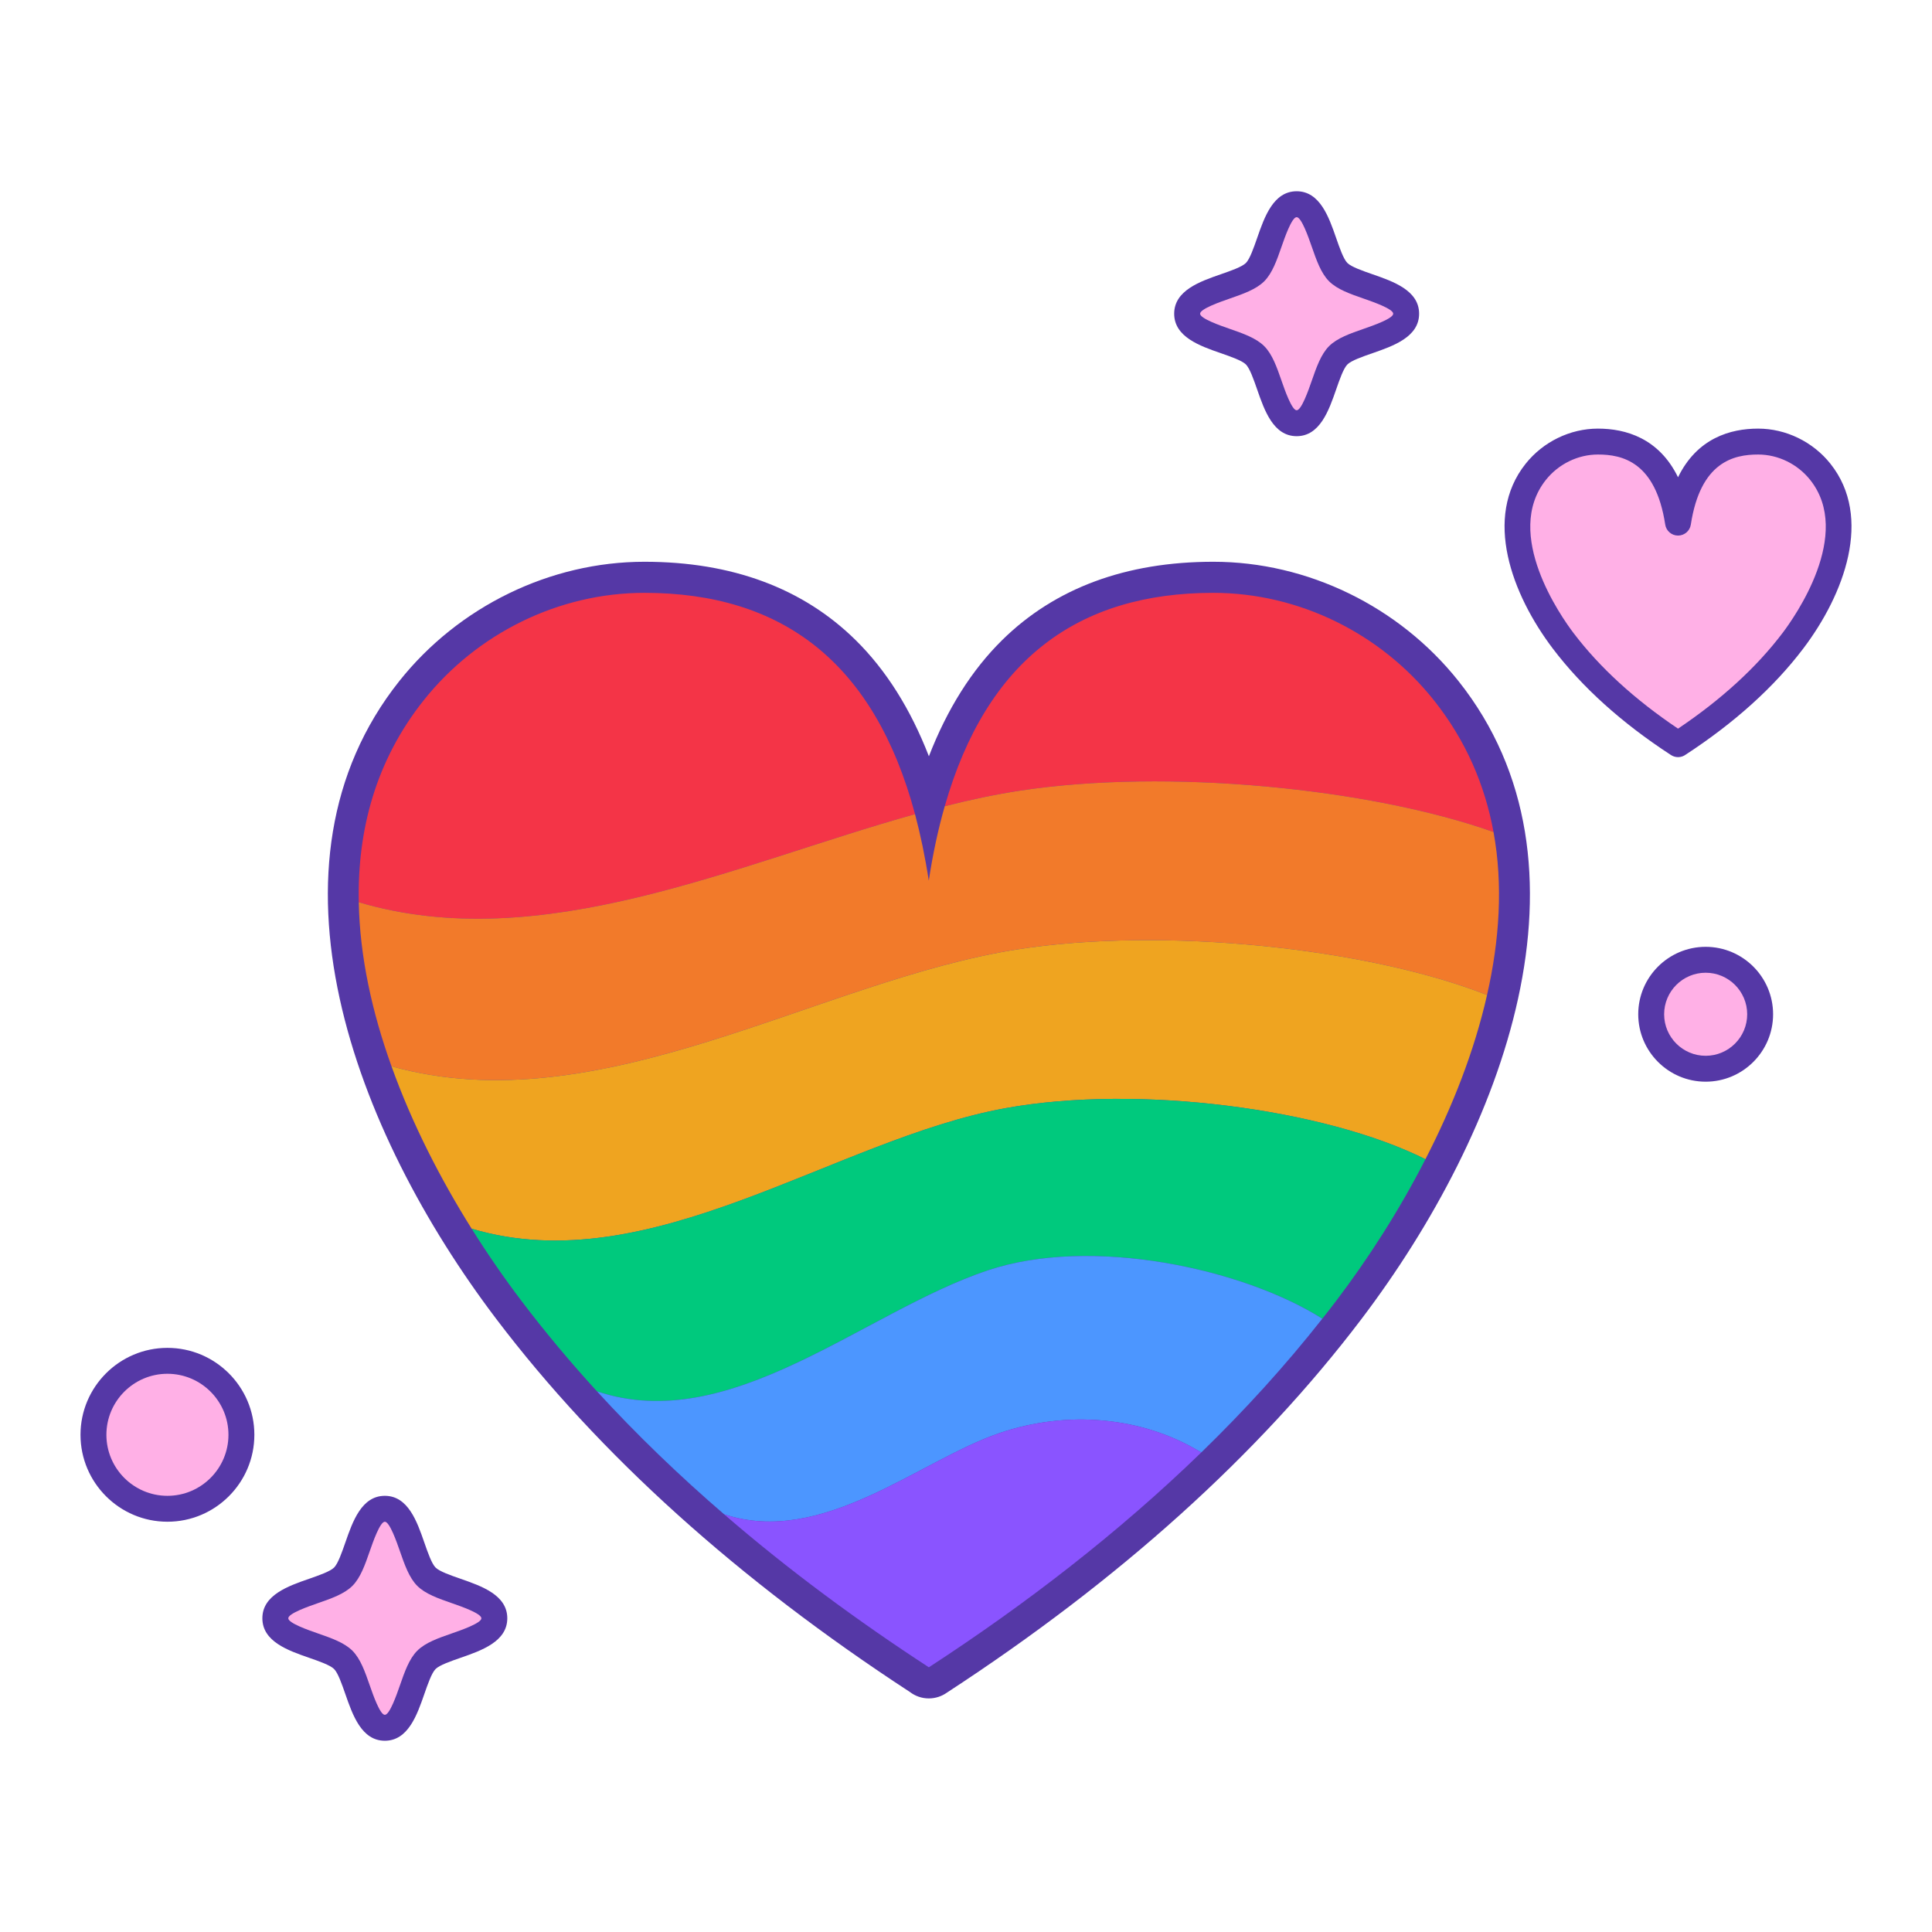 <?xml version="1.0" encoding="utf-8"?>
<!-- Generator: Adobe Illustrator 23.0.3, SVG Export Plug-In . SVG Version: 6.00 Build 0)  -->
<svg version="1.1" id="Capa_1" xmlns="http://www.w3.org/2000/svg" xmlns:xlink="http://www.w3.org/1999/xlink" x="0px" y="0px"
	 viewBox="0 0 1200 1200" enable-background="new 0 0 1200 1200" xml:space="preserve">
<g>
	<path fill="#5538A6" d="M845.599,819.31c-63.852,84.221-150.489,162.292-257.519,232.057c-3.197,2.255-7.079,3.55-11.184,3.55
		c-4.351,0-8.434-1.458-11.716-3.971C458.448,981.289,372.03,903.362,308.307,819.31c-88.598-116.862-150.944-282.359-60.22-396.372
		c36.881-46.348,93.78-74.018,152.206-74.018c54.271,0,98.399,16.372,131.16,48.659c18.896,18.624,34.102,42.766,45.501,72.165
		c11.399-29.399,26.604-53.541,45.5-72.165c32.761-32.288,76.889-48.659,131.16-48.659c58.426,0,115.325,27.67,152.206,74.018
		C996.544,536.952,934.197,702.448,845.599,819.31z M1047.107,468.659c30.263-19.767,54.783-41.895,72.887-65.775
		c25.546-33.693,43.406-81.554,16.924-114.835c-10.878-13.669-27.666-21.83-44.909-21.83c-17.213,0-37.876,5.889-49.756,30.213
		c-11.879-24.323-32.54-30.213-49.755-30.213c-17.243,0-34.031,8.161-44.909,21.83c-26.482,33.281-8.622,81.142,16.923,114.835
		c18.156,23.948,42.764,46.133,73.143,65.94c1.323,0.922,2.922,1.45,4.615,1.45C1044.062,470.274,1045.746,469.681,1047.107,468.659
		z M829.872,241.996c2.148-6.183,4.583-13.189,7.017-15.625c2.435-2.434,9.442-4.869,15.625-7.017
		c12.886-4.478,28.922-10.05,28.922-24.499c0-14.448-16.036-20.02-28.921-24.498c-6.183-2.148-13.189-4.583-15.626-7.019
		c-2.434-2.435-4.869-9.442-7.017-15.625c-4.478-12.886-10.05-28.922-24.499-28.922s-20.021,16.036-24.499,28.922
		c-2.148,6.183-4.583,13.189-7.019,15.625c-2.435,2.435-9.442,4.871-15.625,7.019c-12.884,4.478-28.921,10.05-28.921,24.498
		c0,14.449,16.036,20.021,28.922,24.499c6.183,2.148,13.189,4.583,15.623,7.017c2.435,2.435,4.871,9.442,7.019,15.625
		c4.477,12.886,10.05,28.923,24.499,28.923S825.395,254.882,829.872,241.996z M263.525,1052.289
		c2.148-6.183,4.583-13.189,7.019-15.626c2.435-2.434,9.442-4.869,15.625-7.017c12.886-4.478,28.922-10.05,28.922-24.499
		c0-14.448-16.036-20.02-28.921-24.498c-6.183-2.148-13.189-4.583-15.626-7.02c-2.435-2.435-4.871-9.442-7.019-15.625
		c-4.478-12.884-10.05-28.921-24.498-28.921c-14.449,0-20.021,16.036-24.499,28.922c-2.148,6.183-4.583,13.189-7.019,15.625
		c-2.435,2.435-9.442,4.871-15.625,7.019c-12.884,4.478-28.921,10.05-28.921,24.498c0,14.449,16.036,20.021,28.922,24.499
		c6.183,2.148,13.189,4.583,15.623,7.017c2.435,2.436,4.871,9.442,7.019,15.625c4.477,12.886,10.05,28.922,24.499,28.922
		C253.476,1081.21,259.047,1065.175,263.525,1052.289z M157.988,891.178c0-29.771-24.221-53.992-53.994-53.992
		S50,861.407,50,891.178c0,29.773,24.221,53.994,53.994,53.994S157.988,920.951,157.988,891.178z M1101.302,629.974
		c0-23.095-18.789-41.882-41.884-41.882s-41.882,18.788-41.882,41.882c0,23.095,18.788,41.884,41.882,41.884
		S1101.302,653.068,1101.302,629.974z"/>
	<path fill="#F43447" d="M568.343,505.69c-111.715,31.165-232.156,88.269-345.501,54.707
		c-0.911-44.638,10.452-87.886,40.323-125.428c33.035-41.569,83.858-66.741,137.078-66.741
		C485.636,368.228,542.979,411.188,568.343,505.69z M890.638,434.969c-33.035-41.569-83.858-66.741-137.078-66.741
		c-83.858,0-140.722,41.426-166.757,132.523c15.726-3.98,31.261-7.288,46.556-9.637c91.769-14,217.628-1.534,294.294,25.651
		C922.33,487.806,910.631,460.094,890.638,434.969z"/>
	<path fill="#F27A2A" d="M923.625,618.028c-73.406-29.008-200.32-42.72-292.04-28.288
		c-123.318,19.418-258.862,108.934-388.413,72.543c-12.035-33.466-19.706-68.084-20.329-101.886
		c113.345,33.562,233.786-23.542,345.501-54.707c3.404,12.802,6.281,26.562,8.534,41.282c2.541-16.637,5.85-32.028,9.925-46.22
		c15.726-3.98,31.261-7.288,46.556-9.637c91.769-14,217.628-1.534,294.294,25.651C933.645,549.561,931.392,583.938,923.625,618.028z
		"/>
	<path fill="#EFA420" d="M923.625,618.028c-7.911,35.001-21.624,69.666-38.261,101.981c-62.426-31.261-178.168-46.7-260.924-31.692
		c-106.057,19.227-220.313,108.071-331.5,74.844c-19.322-30.829-37.015-65.207-49.768-100.879
		c129.551,36.391,265.095-53.125,388.413-72.543C723.305,575.308,850.219,589.021,923.625,618.028z"/>
	<path fill="#00C97D" d="M885.364,720.01c-16.494,32.268-35.864,62.138-55.186,87.646c-2.925,3.836-5.85,7.623-8.87,11.411
		c-49.337-31.261-143.599-51.542-207.799-30.014c-77.194,25.843-159.757,103.036-242.704,75.132l-0.048-0.048
		c-16.59-18.124-32.316-36.918-47.131-56.481c-10.356-13.665-20.713-28.624-30.685-44.494
		c111.187,33.227,225.443-55.617,331.5-74.844C707.195,673.31,822.937,688.749,885.364,720.01z"/>
	<path fill="#4C96FF" d="M821.307,819.067c-23.062,29.295-48.282,56.96-75.18,83.091c-36.487-22.343-83.139-26.418-125.236-12.082
		c-49.816,16.973-109.941,70.721-171.12,50.487c-27.761-23.925-54.275-49.385-78.967-76.378
		c82.947,27.905,165.51-49.289,242.704-75.132C677.708,767.525,771.971,787.806,821.307,819.067z"/>
	<path fill="#8A54FF" d="M746.128,902.158c-51.686,50.104-109.317,94.454-169.202,133.434
		c-44.063-28.72-86.975-60.268-127.154-95.029c61.179,20.233,121.304-33.514,171.12-50.487
		C662.989,875.74,709.641,879.815,746.128,902.158z"/>
	<path fill="#FFB0E6" d="M1034.301,325.822c0.6,3.928,3.979,6.83,7.952,6.83l0,0c3.974,0,7.352-2.902,7.952-6.829
		c5.963-39.004,26.713-43.515,41.804-43.515c12.385,0,24.466,5.891,32.32,15.758c26.779,33.655-9.593,85.121-17.157,95.097
		c-16.2,21.369-38.023,41.337-64.917,59.41c-26.896-18.073-48.719-38.041-64.92-59.41c-7.563-9.976-43.933-61.443-17.155-95.097
		c7.853-9.868,19.935-15.758,32.32-15.758C1007.589,282.308,1028.339,286.819,1034.301,325.822z M805.372,134.88
		c-3.007,0-7.418,12.694-9.3,18.114c-2.981,8.576-5.795,16.676-10.84,21.72c-5.044,5.047-13.145,7.861-21.721,10.842
		c-5.419,1.882-18.112,6.293-18.112,9.299c0,3.007,12.694,7.418,18.114,9.3c8.576,2.981,16.676,5.795,21.72,10.84
		c5.045,5.045,7.859,13.144,10.839,21.72c1.884,5.419,6.294,18.114,9.302,18.114c3.007,0,7.418-12.694,9.302-18.114
		c2.979-8.576,5.793-16.674,10.837-21.72c5.045-5.045,13.145-7.86,21.721-10.84c5.419-1.882,18.114-6.293,18.114-9.3
		c0-3.006-12.693-7.416-18.112-9.299c-8.576-2.981-16.678-5.795-21.723-10.842c-5.044-5.044-7.858-13.144-10.839-21.72
		C812.79,147.575,808.38,134.88,805.372,134.88z M1059.418,604.181c-14.222,0-25.792,11.571-25.792,25.793
		c0,14.223,11.571,25.794,25.792,25.794c14.223,0,25.794-11.571,25.794-25.794C1085.212,615.752,1073.641,604.181,1059.418,604.181z
		 M103.994,853.276c-20.9,0-37.904,17.003-37.904,37.902s17.004,37.904,37.904,37.904s37.904-17.004,37.904-37.904
		S124.893,853.276,103.994,853.276z M239.028,945.172c-3.007,0-7.418,12.694-9.3,18.114c-2.981,8.576-5.795,16.676-10.84,21.72
		c-5.044,5.047-13.145,7.861-21.721,10.842c-5.419,1.882-18.112,6.293-18.112,9.299c0,3.007,12.694,7.418,18.114,9.3
		c8.576,2.981,16.676,5.795,21.72,10.84c5.045,5.045,7.86,13.144,10.839,21.72c1.884,5.419,6.295,18.114,9.302,18.114
		c3.006,0,7.416-12.693,9.299-18.112c2.981-8.576,5.795-16.676,10.842-21.721c5.044-5.045,13.144-7.86,21.72-10.84
		c5.419-1.882,18.114-6.293,18.114-9.3c0-3.006-12.693-7.416-18.112-9.299c-8.576-2.981-16.678-5.795-21.723-10.842
		c-5.045-5.044-7.86-13.145-10.84-21.721C246.444,957.864,242.034,945.172,239.028,945.172z"/>
</g>
</svg>

